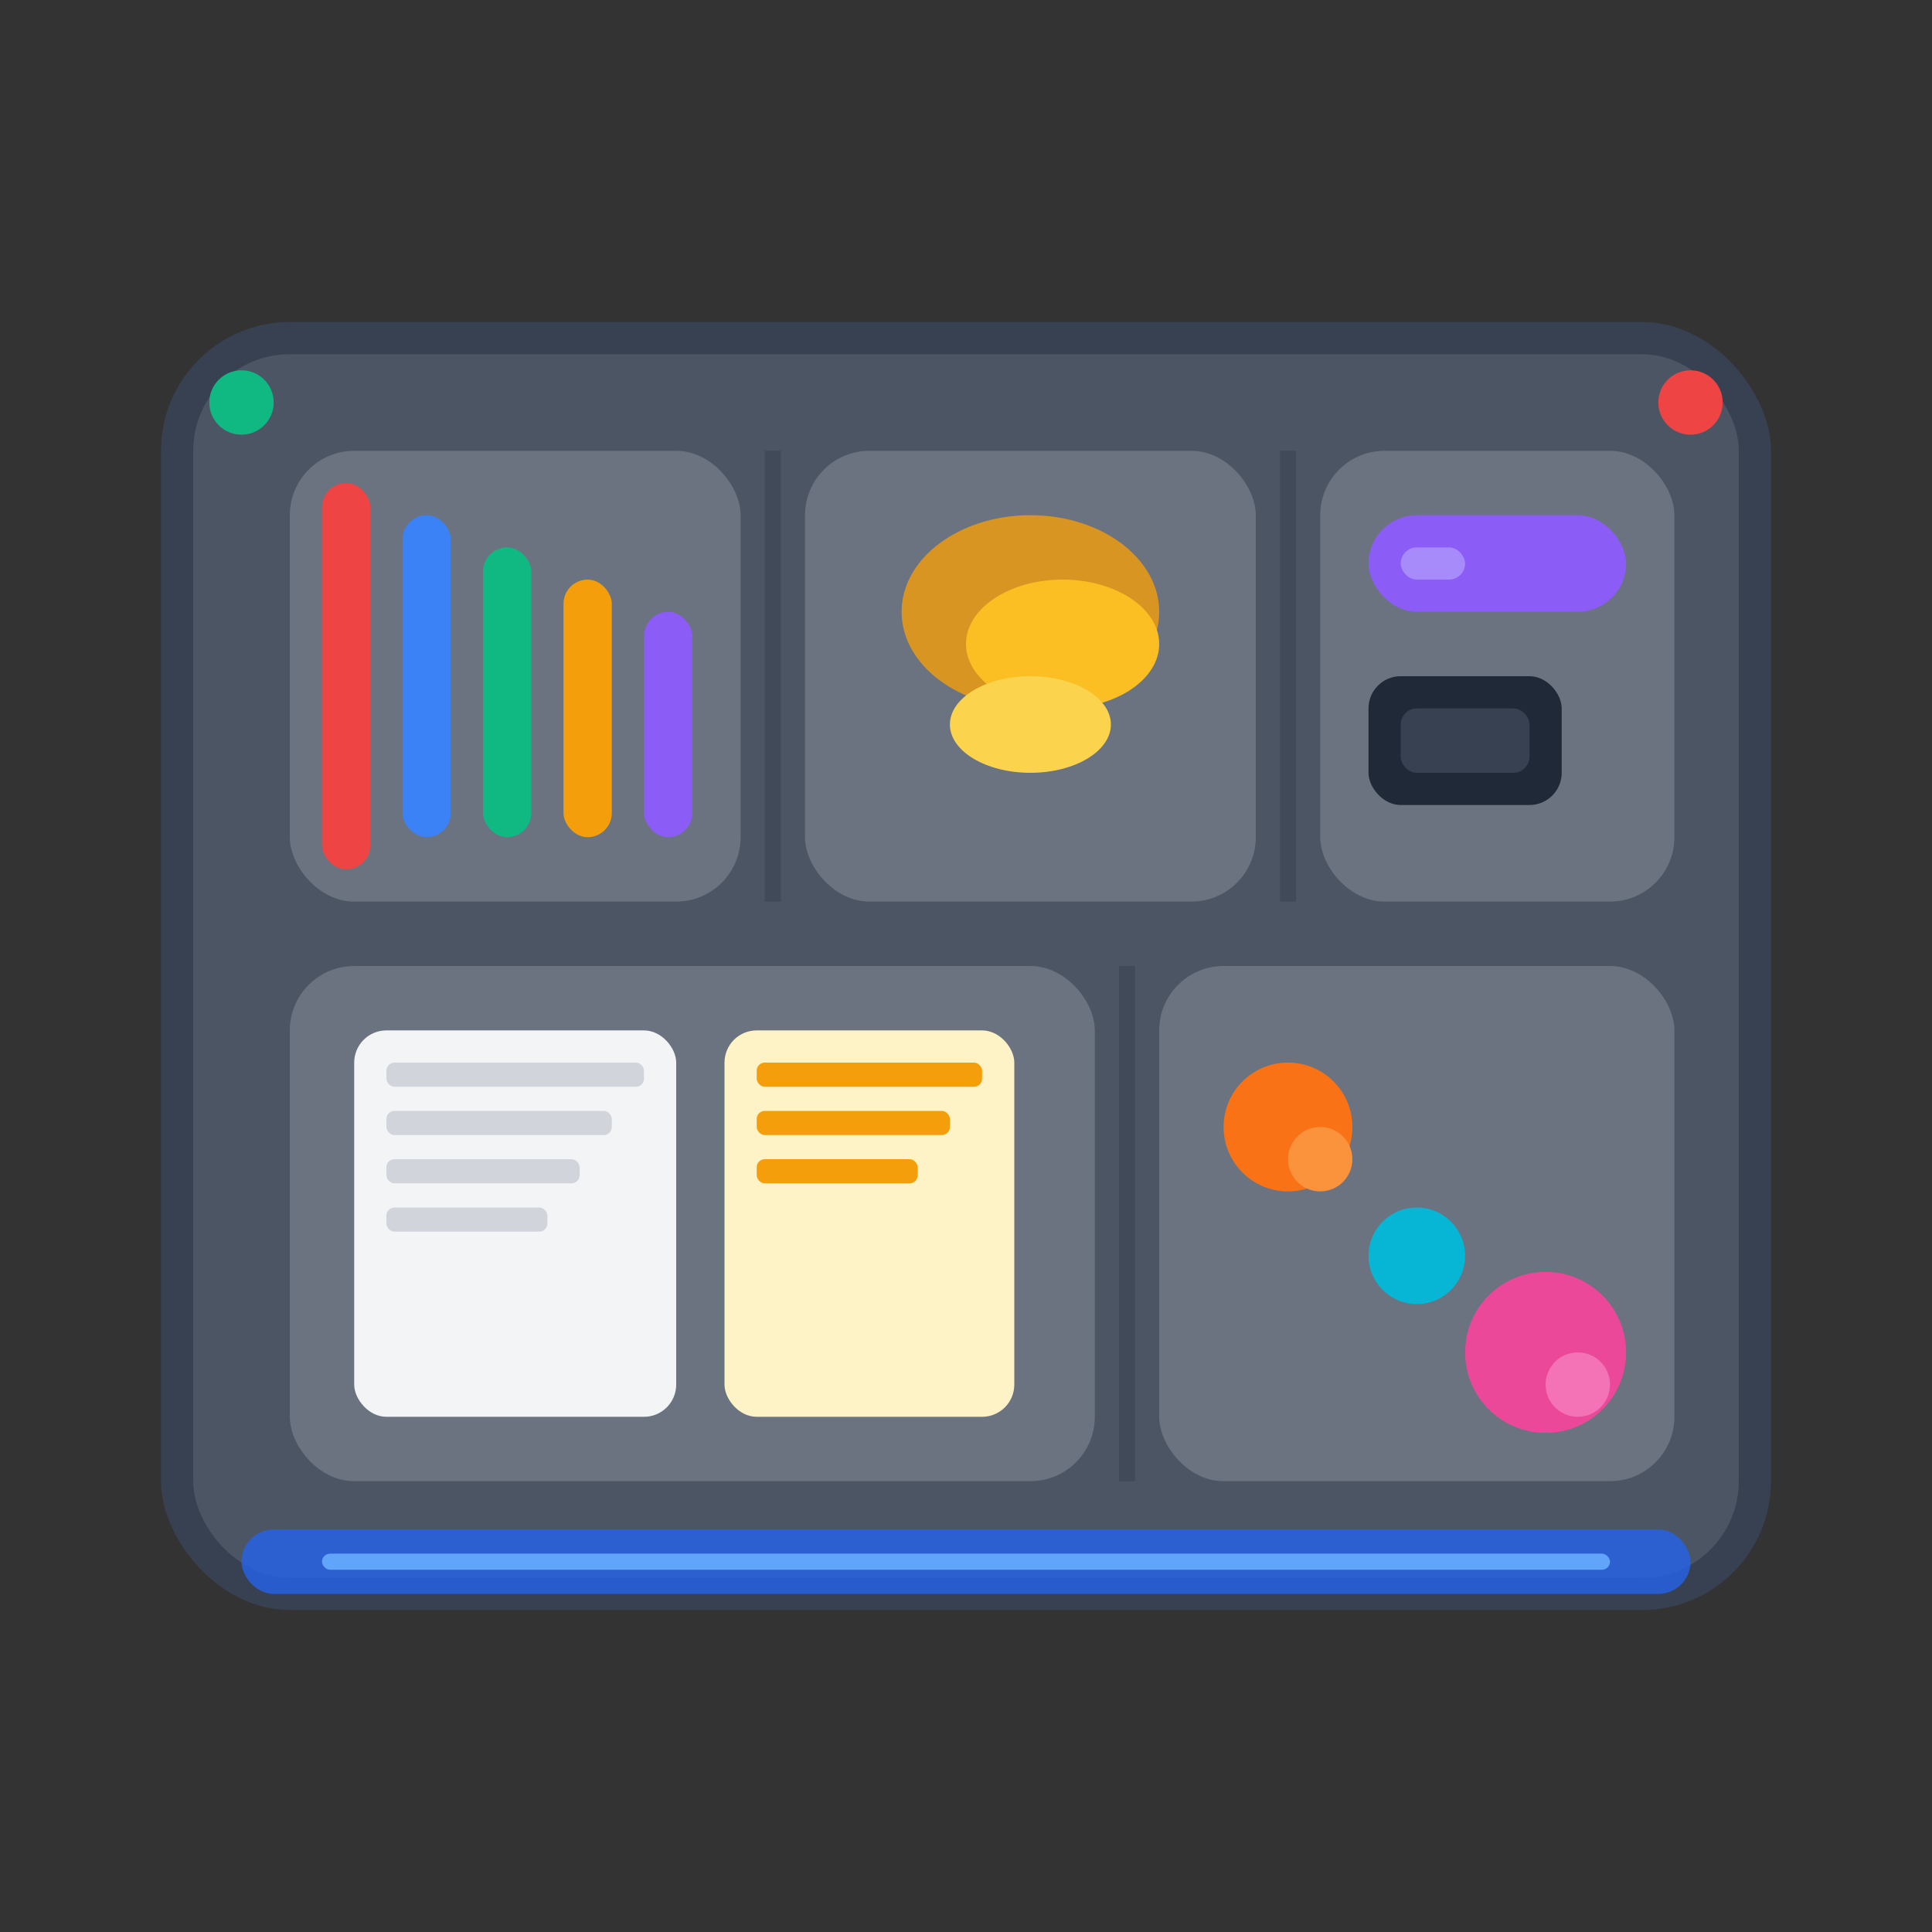 <svg width="120" height="120" viewBox="0 0 120 120" fill="none" xmlns="http://www.w3.org/2000/svg">
  <rect x="0" y="0" width="120" height="120" fill="#333333" stroke="none"/>
  <!-- Main Container -->
  <rect x="10" y="20" width="100" height="80" rx="8" fill="#374151"/>
  <rect x="12" y="22" width="96" height="76" rx="6" fill="#4B5563"/>
  
  <!-- Compartments -->
  <rect x="18" y="28" width="28" height="28" rx="4" fill="#6B7280"/>
  <rect x="50" y="28" width="28" height="28" rx="4" fill="#6B7280"/>
  <rect x="82" y="28" width="22" height="28" rx="4" fill="#6B7280"/>
  
  <rect x="18" y="60" width="50" height="32" rx="4" fill="#6B7280"/>
  <rect x="72" y="60" width="32" height="32" rx="4" fill="#6B7280"/>
  
  <!-- Items in compartments -->
  <!-- Pens Section -->
  <rect x="20" y="30" width="3" height="24" rx="1.5" fill="#EF4444"/>
  <rect x="25" y="32" width="3" height="20" rx="1.5" fill="#3B82F6"/>
  <rect x="30" y="34" width="3" height="18" rx="1.5" fill="#10B981"/>
  <rect x="35" y="36" width="3" height="16" rx="1.5" fill="#F59E0B"/>
  <rect x="40" y="38" width="3" height="14" rx="1.5" fill="#8B5CF6"/>
  
  <!-- Paper Clips -->
  <ellipse cx="64" cy="38" rx="8" ry="6" fill="#F59E0B" opacity="0.8"/>
  <ellipse cx="66" cy="40" rx="6" ry="4" fill="#FBBF24"/>
  <ellipse cx="64" cy="45" rx="5" ry="3" fill="#FCD34D"/>
  
  <!-- USB/Tech Items -->
  <rect x="85" y="32" width="16" height="6" rx="3" fill="#8B5CF6"/>
  <rect x="87" y="34" width="4" height="2" rx="1" fill="#A78BFA"/>
  
  <rect x="85" y="42" width="12" height="8" rx="2" fill="#1F2937"/>
  <rect x="87" y="44" width="8" height="4" rx="1" fill="#374151"/>
  
  <!-- Documents/Cards -->
  <rect x="22" y="64" width="20" height="24" rx="2" fill="#F3F4F6"/>
  <rect x="24" y="66" width="16" height="1.5" rx="0.5" fill="#D1D5DB"/>
  <rect x="24" y="69" width="14" height="1.5" rx="0.5" fill="#D1D5DB"/>
  <rect x="24" y="72" width="12" height="1.5" rx="0.5" fill="#D1D5DB"/>
  <rect x="24" y="75" width="10" height="1.5" rx="0.5" fill="#D1D5DB"/>
  
  <rect x="45" y="64" width="18" height="24" rx="2" fill="#FEF3C7"/>
  <rect x="47" y="66" width="14" height="1.5" rx="0.5" fill="#F59E0B"/>
  <rect x="47" y="69" width="12" height="1.5" rx="0.5" fill="#F59E0B"/>
  <rect x="47" y="72" width="10" height="1.5" rx="0.5" fill="#F59E0B"/>
  
  <!-- Small Items -->
  <circle cx="80" cy="70" r="4" fill="#F97316"/>
  <circle cx="82" cy="72" r="2" fill="#FB923C"/>
  
  <circle cx="88" cy="78" r="3" fill="#06B6D4"/>
  <circle cx="96" cy="84" r="5" fill="#EC4899"/>
  <circle cx="98" cy="86" r="2" fill="#F472B6"/>
  
  <!-- Divider Lines -->
  <line x1="48" y1="28" x2="48" y2="56" stroke="#374151" stroke-width="1" opacity="0.5"/>
  <line x1="80" y1="28" x2="80" y2="56" stroke="#374151" stroke-width="1" opacity="0.5"/>
  <line x1="70" y1="60" x2="70" y2="92" stroke="#374151" stroke-width="1" opacity="0.5"/>
  
  <!-- Label/Brand Area -->
  <rect x="15" y="95" width="90" height="4" rx="2" fill="#2563EB" opacity="0.8"/>
  <rect x="20" y="96.5" width="80" height="1" rx="0.5" fill="#60A5FA"/>
  
  <!-- Modern touches -->
  <circle cx="15" cy="25" r="2" fill="#10B981"/>
  <circle cx="105" cy="25" r="2" fill="#EF4444"/>
</svg>
